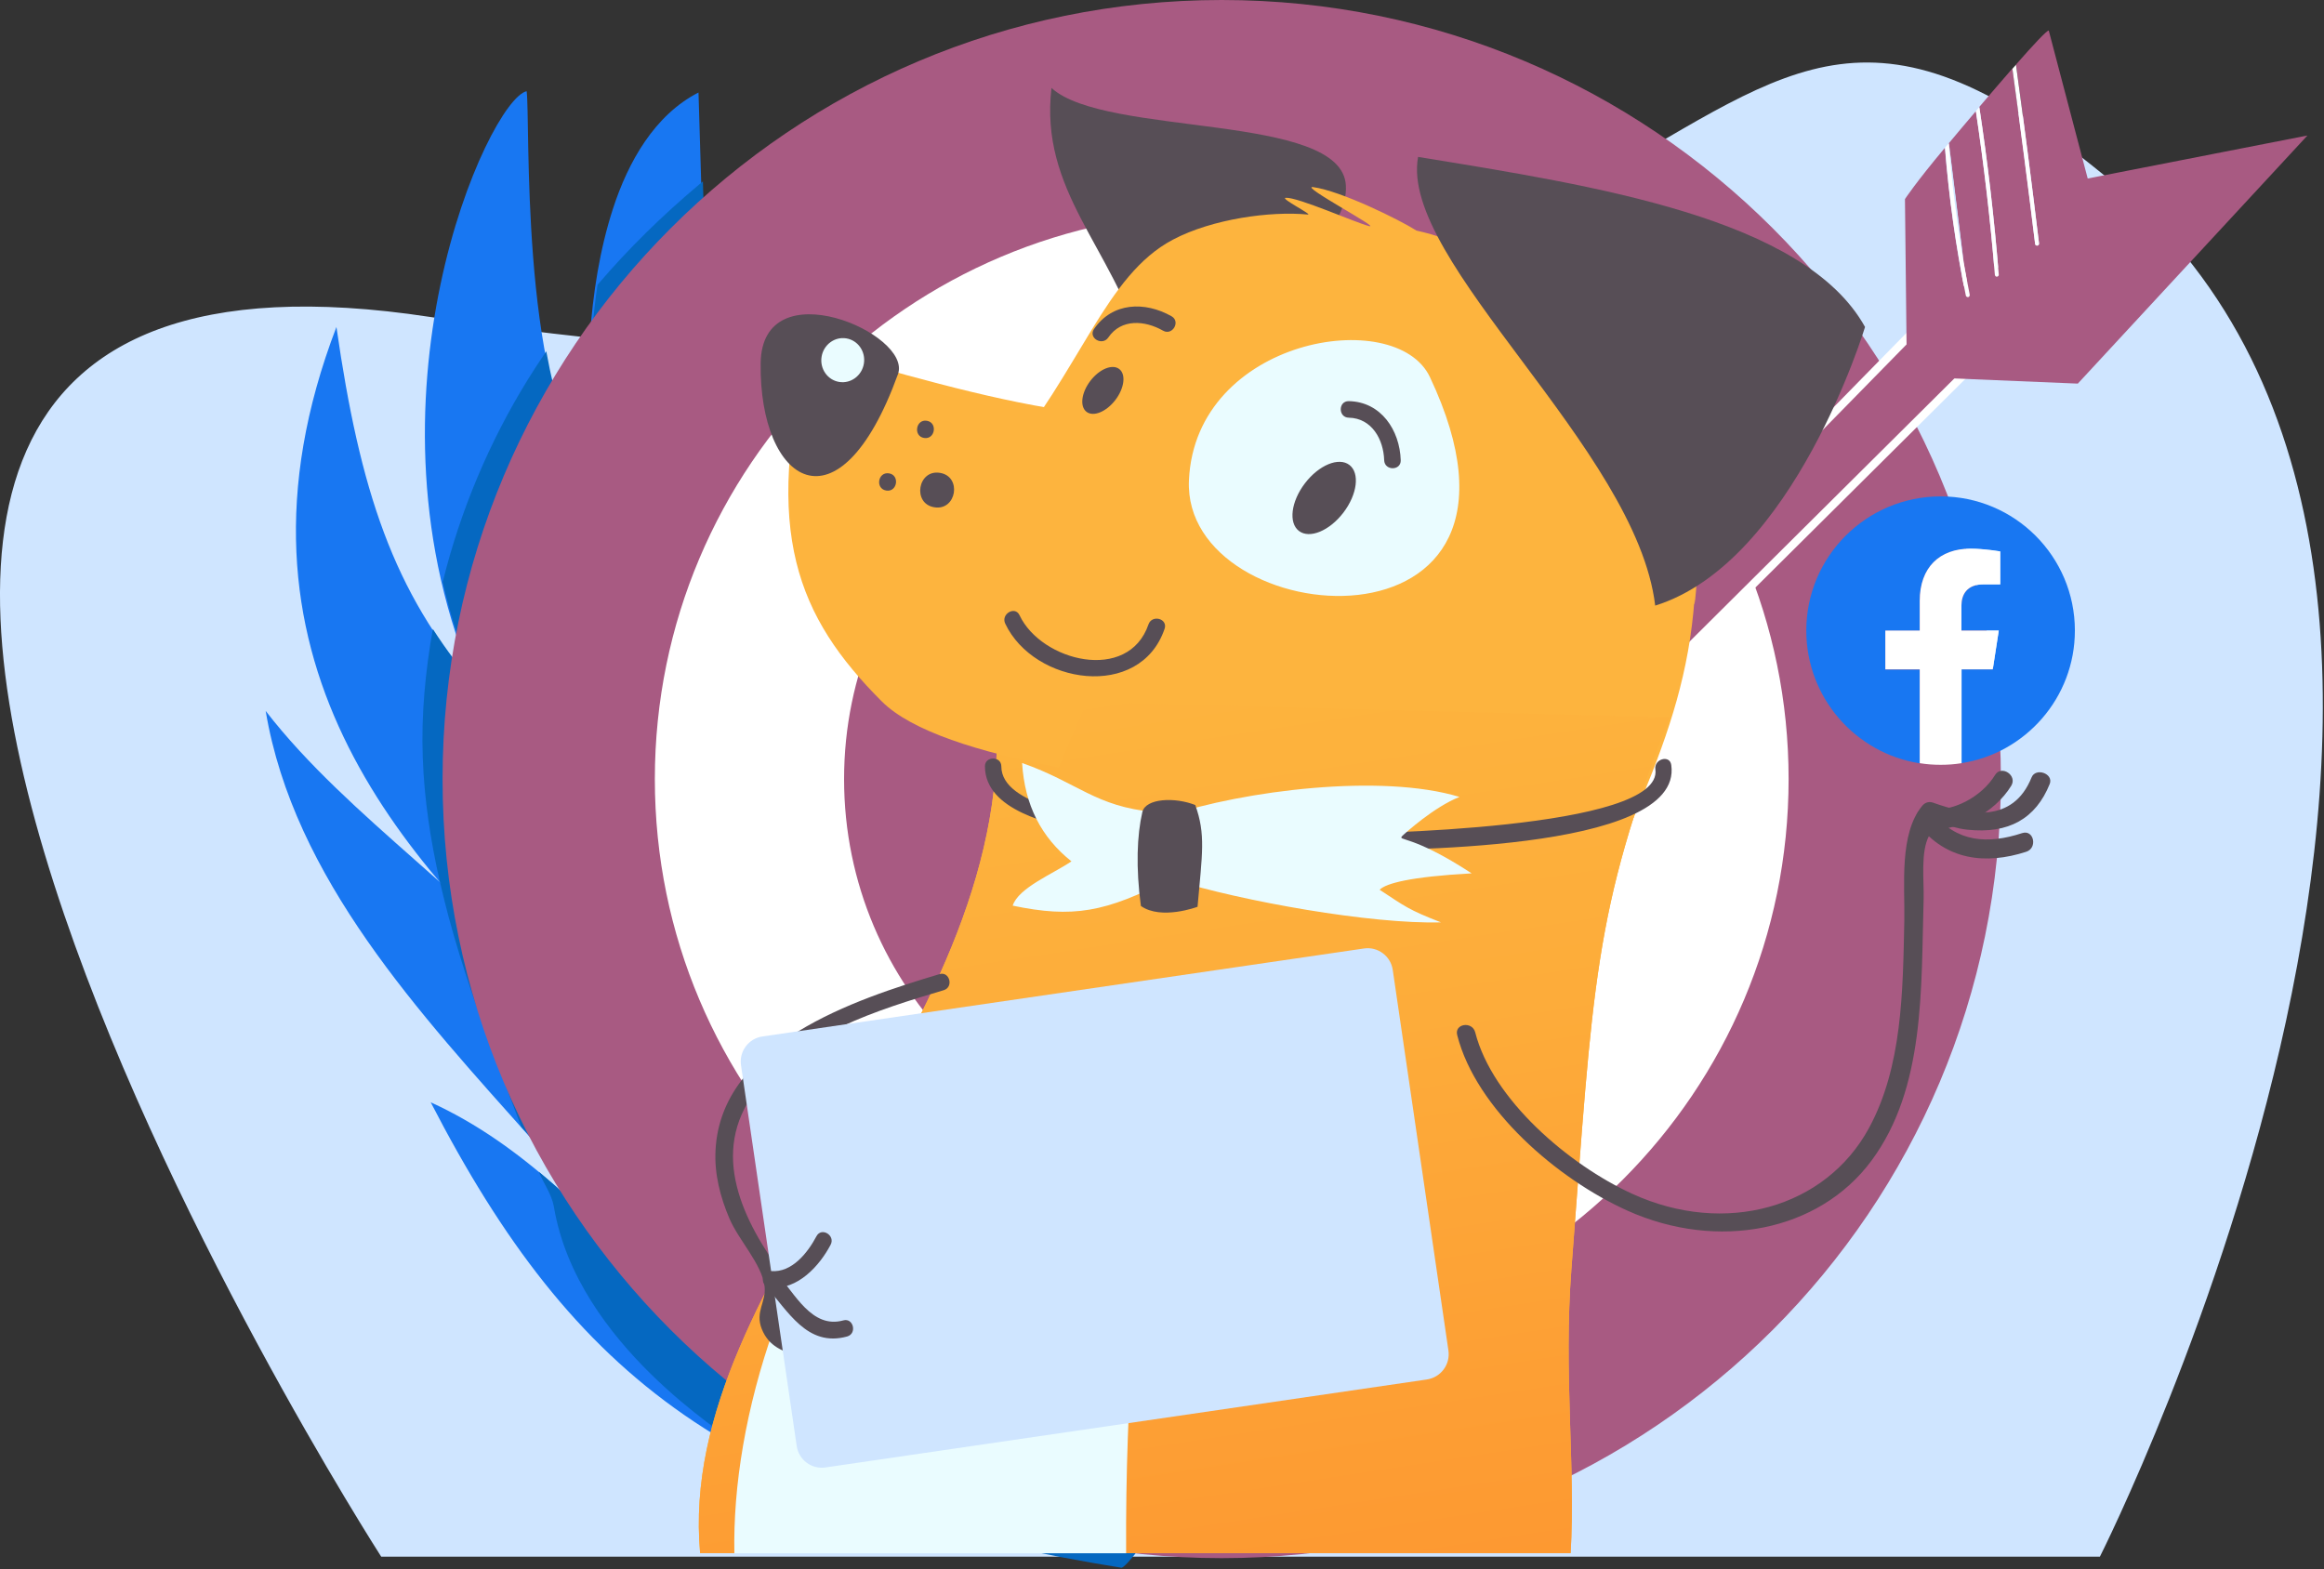 <?xml version="1.0" encoding="UTF-8"?> <svg xmlns="http://www.w3.org/2000/svg" fill="none" viewBox="0 0 1432 967"><rect x="0" y="0" width="1432" height="967" fill="#333333" stroke="none"/> <g clip-path="url(#clip0)"> <path fill="#CFE5FF" d="M1293.9 959.3h-1059s-548-852 30-764c832.8 126.8 743.6-329.3 1038-82 294 247-9 846-9 846z"></path> <path fill="#1877F2" d="M748 881.2c.7 5.2-52.9 84.9-58.1 84.1-237.7-38.4-336.3-115.2-424.5-286C322 705 365.9 751.8 408.2 797.4c-21.2-35.6-52.5-63.8-80-94.8-69.6-78.1-147.2-161.3-164.5-264.5 51.2 66.3 133 117.6 184.2 183.9-97.9-90.5-218.5-217.1-140.6-420.5 14.5 100.7 34.9 163.2 86.1 222.1-76.8-176.5 7.6-362.1 31.1-367.4 2.4 16.7-4.2 178.5 37.5 232.9-.5-54-.9-109.1 15.7-160.5 9.4-28.9 25.6-57.7 52.7-71.6 3.9 128.7 7.7 257.4 11.6 386.1"></path> <path fill="#0568C1" d="M443.1 444.1c-3.3-110.8-6.6-221.5-10-332.3-.8.7-1.6 1.3-2.4 2-22.4 18.8-43.5 39.4-62.5 61.7-5.7 37.6-5.5 76.3-5.1 114.5-12.8-16.7-21.1-43.7-26.5-73.5-3.9 5.7-7.7 11.5-11.3 17.3-23.9 38.6-41.6 80.8-52.5 124.8 5 21.8 12 43.9 21.6 65.8-10.5-12-19.6-24.2-27.7-36.8-4.6 26.1-7.2 52.8-6.2 79.3.9 25.7 4.8 51.2 10.5 76.3.3.4.7.8 1 1.2-.3-.3-.6-.5-.9-.8 1.6 6.9 3.3 13.7 5.1 20.6 8.6 32.1 19.7 63.4 31.5 94.4 4.5 11.9 8.9 23.9 13.5 35.8 2.7 3 5.4 6 8 9 27.5 30.9 58.8 59.2 80 94.8-24.5-26.4-49.5-53.2-77.2-76.1 3 7.3 8 13.9 9.3 21.6 14.4 85.4 107.8 140.7 110.1 144.8.7 1.2 1.4 2.5 2.2 3.7 60.6 34.4 136.4 57.6 237.3 73.9 5.2.8 58.8-78.8 58.1-84.1L443.1 444.1z"></path> <path fill="#A85A82" d="M752.8 960.2c265.15 0 480.1-214.948 480.1-480.1C1232.9 214.948 1017.95 0 752.8 0 487.648 0 272.7 214.948 272.7 480.1c0 265.152 214.948 480.1 480.1 480.1z"></path> <path fill="#fff" d="M752.8 829.4c192.913 0 349.3-156.387 349.3-349.3S945.713 130.8 752.8 130.8 403.5 287.187 403.5 480.1s156.387 349.3 349.3 349.3z"></path> <path fill="#A85A82" d="M752.8 712.8c128.517 0 232.7-104.183 232.7-232.7S881.317 247.4 752.8 247.4 520.1 351.583 520.1 480.1s104.183 232.7 232.7 232.7z"></path> <path fill="#A85A82" d="M1262.9 178.7c-4.1 3.5-339.3 337-426.2 423.5-9.2 9.1-24.8 5.1-28.3-7.4-1.7-5.9-.1-12.2 4.2-16.6l409.2-417.5"></path> <path stroke="#fff" stroke-linecap="round" stroke-linejoin="round" stroke-miterlimit="10" stroke-width="5" d="M1262.9 178.7c-4.1 3.5-339.3 337-426.2 423.5-9.2 9.1-24.8 5.1-28.3-7.4-1.7-5.9-.1-12.2 4.2-16.6l409.2-417.5"></path> <path fill="#A85A82" d="M1286.4 110l-24-91.2c-1.4.1-9.4 8.7-20.2 21 5 36.6 9.8 73.6 14.2 110.1.1.7-.4 1.3-1.1 1.4-.7.1-1.3-.4-1.3-1.1-4.3-35.8-9-72.1-14-108-6.2 7.1-13.2 15.3-20.4 23.7 5.2 34.2 9.2 68.8 12 103.2.1.7-.4 1.3-1.1 1.3-.7.1-1.3-.4-1.3-1.1-2.7-33.6-6.7-67.4-11.7-100.8-5.6 6.6-11.3 13.3-16.7 19.8l9.1 73.4c1.2 6.6 2.4 13.3 3.7 19.9.1.7-.3 1.3-1 1.5h-.1c-.6.1-1.2-.4-1.3-1-6.1-30-10.3-60.5-12.8-91-18.2 21.7-24.6 31.6-24.6 31.6L1175 232l105.3 4.4 141.5-152.9-135.4 26.5z"></path> <path fill="#CFE5FF" d="M1210 161.7l-9.1-73.4v.1c1.7 24.5 4.8 49.1 9.1 73.3z"></path> <path fill="#fff" d="M1211.3 182.1c.1.6.7 1 1.3 1h.1c.7-.1 1.1-.8 1-1.5-1.3-6.6-2.6-13.2-3.7-19.9-4.2-24.3-7.3-48.8-9.2-73.4-.8.9-1.5 1.8-2.3 2.7 2.4 30.6 6.7 61.1 12.8 91.1zM1229.2 169.4c.1.7.7 1.2 1.3 1.1.7-.1 1.2-.7 1.1-1.3-2.8-34.3-6.8-69-12-103.2-.7.8-1.4 1.7-2.1 2.5 5 33.5 8.9 67.3 11.7 100.9zM1255.3 151.4c.7-.1 1.2-.7 1.1-1.4-4.4-36.5-9.2-73.5-14.2-110.1-.7.8-1.4 1.6-2.2 2.5 4.9 35.9 9.6 72.2 14 108 .1.6.7 1 1.3 1z"></path> <path fill="#1877F2" d="M1278.5 388.6c0-45.7-37.1-82.7-82.7-82.7-45.7 0-82.8 37-82.8 82.7 0 41.3 30.3 75.6 69.9 81.8v-57.8h-21.2v-23.9h21.2v-18.3c0-20.7 12.3-32.2 31.2-32.2 9 0 18.4 1.7 18.4 1.7v20.2h-10.3c-10.3 0-13.6 6.5-13.6 13v15.5h23l-3.7 23.9h-19.3v57.8c39.5-6.1 69.9-40.4 69.9-81.7z"></path> <path fill="#fff" d="M1227.9 412.5l3.7-23.9h-23v-15.5c0-6.6 3.3-13 13.6-13h10.3v-20.3s-9.4-1.7-18.4-1.7c-18.9 0-31.2 11.5-31.2 32.2v18.3h-21.2v23.9h21.2v57.8c4.2.7 8.5 1 12.9 1s8.7-.3 12.9-1v-57.8h19.2z"></path> <path fill="#574E56" d="M829.3 114.3c-2.4-45.1-148.2-29.7-181.4-60.1-7.4 63.4 37.1 97.7 55.8 160.2 0-.1 128.4-48.3 125.6-100.1z"></path> <path fill="#FDB43E" d="M617.3 285.8c48.8-58 63.6-116 105.4-138.1 24.4-12.9 60.4-17.7 83.1-15.5 3.6.4-17.2-10-13.6-10.3 7.2-.6 43 15.3 51.3 17.4 8.3 2.1-43.2-25.2-34.4-24 17.1 2.3 53.4 20.2 63.7 26.8 47.7 10.2 112.2 55.1 142.2 87.4 44.7 48.1 27.2 163.7 29.1 139.7-6.3 88.7-48.4 146.9-93.3 269.8C910.7 748.6 836.5 862.3 828 952.6L662.7 556.2l-45.4-270.4z"></path> <path fill="#FDB43E" d="M431.4 957.1h536.4c3.1-54.1-4.5-110.2.5-175.5 13.4-174.6 13.4-219.8 60.5-339.5l-415.4-11c16.7 203.1-197.5 353.2-182 526z"></path> <path fill="url(#paint0_linear)" d="M431.4 957.1h536.4c3.1-54.1-4.5-110.2.5-175.5 13.4-174.6 13.4-219.8 60.5-339.5l-415.4-11c16.7 203.1-197.5 353.2-182 526z"></path> <path fill="#FDB43E" d="M754.6 233.7c-28.5 46.8-151.2 10.7-255.7-19.5-29.3 113.6-7.5 166.1 44.4 218 18.5 18.5 59.7 31.2 109 40.8"></path> <path fill="#574E56" d="M553.3 230.6c-36.4 100.4-85.6 67.1-84.6-6.8.8-58.5 93.7-18.1 84.6 6.8z"></path> <path fill="#EAFCFF" d="M881.1 232.4c84.2 178.3-152.9 158.4-148.5 63.5 4-87.5 127.5-108.1 148.5-63.5z"></path> <path fill="#574E56" d="M617 472.3c.1 24.5 54.2 30.8 70.9 33.6 42.9 7.2 86.9 8.6 130.3 8.1 20.5-.2 207.1-2.7 201.8-39.9-.9-6.4 8.9-9.2 9.8-2.7 7.8 54.5-177.1 52.3-205 52.7-52.1.8-105.9-.5-156.9-11.7-20.1-4.4-60.9-12.8-61-40.1-.1-6.5 10.1-6.5 10.1 0z"></path> <path fill="#EAFCFF" d="M721 541.6c-39.8 20.8-60.1 24.2-97 16.5 3.5-11 24.9-19.6 36.2-27.3-18.6-14.8-28.8-34.6-30.4-60.6 34.6 12.2 45 26.8 81.3 30.2l8.8 2.3c46.3-15.4 131-26.3 179.4-11.6-15.5 6.1-33.4 22.2-35.3 24.1-3 3.2 5.9-1.1 42.8 23-38.1 2.1-52.8 6.2-56.7 10.1 15.7 10.3 17.7 12.3 37.8 20.1-43 1.2-122.5-13-164.8-26.2"></path> <path fill="#574E56" d="M827.766 315.905c8.582-11.236 10.238-24.394 3.698-29.389-6.54-4.995-18.798.064-27.38 11.3s-10.238 24.394-3.698 29.389c6.539 4.995 18.798-.064 27.38-11.3zM687.274 246.481c5.565-7.286 6.625-15.828 2.368-19.08-4.258-3.252-12.22.019-17.785 7.304-5.565 7.286-6.625 15.828-2.368 19.08 4.258 3.252 12.22-.018 17.785-7.304zM737.9 558.8c2.9-32.8 5.1-44.7-1.4-62.7-12.5-5-30.6-4.2-32.6 4.3-3.3 14.2-4.1 34.1-.9 57.9 12.6 8.9 34.9.5 34.9.5zM852.9 283.6c-.4-12.8-7.6-25.9-21.8-26.2-6.6-.1-6.6-10.3 0-10.2 19.9.4 31.4 17.9 32 36.4.2 6.6-10 6.6-10.2 0zM716.7 203.8c-11.2-6.4-25.8-7.6-33.8 4.2-3.7 5.4-12.5.3-8.8-5.2 11.3-16.6 31.4-17.2 47.8-7.9 5.7 3.3.5 12.1-5.2 8.9z"></path> <path fill="#FDB43E" d="M1001.2 268c-6.8 1.1-5.1 11.7 1.7 10.6 6.9-1.2 5.2-11.8-1.7-10.6zM1023.9 288.3c-6.8 1.1-5.1 11.7 1.7 10.6 6.8-1.1 5.1-11.7-1.7-10.6z"></path> <path fill="#574E56" d="M571.1 259.3c6.8 1.1 5.1 11.7-1.7 10.6-6.8-1.1-5.1-11.7 1.7-10.6zM579.2 291.4c13.7 2.2 10.2 23.5-3.5 21.2-13.7-2.2-10.2-23.5 3.5-21.2zM547.8 291.7c6.8 1.1 5.1 11.7-1.7 10.6-6.9-1.1-5.2-11.7 1.7-10.6z"></path> <path fill="#EAFCFF" d="M532.306 224.073c1.21-7.413-3.642-14.374-10.836-15.548-7.195-1.175-14.008 3.882-15.218 11.295-1.21 7.413 3.641 14.374 10.836 15.548 7.195 1.175 14.008-3.882 15.218-11.295zM693.9 957.1c-1.2-204.2 34.5-277-24-297.7-59.4-21.1-147.4 30.6-192.7 158.2-17.8 50.2-25.5 98.3-24.7 139.6h241.4v-.1z"></path> <path fill="#574E56" d="M1149.2 201.5c-37.3-67.1-166.2-87-275.4-104.8-11.9 64.2 134.6 179.8 146.1 276.5 85.5-26.6 129.3-171.7 129.3-171.7zM717.6 387.5c-15.1 44.3-80.5 34.3-98.2-3.2-2.8-5.9 6-11.1 8.8-5.2 13.4 28.5 67.1 42 79.5 5.6 2.2-6.1 12-3.5 9.9 2.8zM1239.3 484.2c-10.1 16.6-32.9 29.4-53.1 26.1 1.6-3.2 3.1-6.5 4.7-9.7 14.6 18.7 34.1 19.7 55.1 12.8 7.2-2.4 9.7 9.2 2.5 11.5-25 8.1-49.4 5.2-66.5-16.7-2.8-3.6-.8-10.6 4.7-9.7 16.3 2.6 34.5-7.6 42.6-20.9 3.9-6.4 13.9.2 10 6.6zM581.5 610.2c-40 11.9-89.4 27.2-115.9 62.1-28.9 38.1-7.8 80.3 17.3 114.1 1.1 1.5.8 3.6 0 5.2-8.4 12.6-4.1 24 12.8 34.3 6.4 1.6 3.7 11.4-2.7 9.8-10.5-2.5-19.4-6.1-23.6-16.7-4.3-10.7 2.9-16.8 1.7-26.4-1.7-13.7-15.8-28.1-21.6-41.6-5.7-13.3-9.4-27.7-8.6-42.2 3.3-65.9 86.2-93 138-108.5 6.2-1.9 8.9 8 2.6 9.9z"></path> <path fill="#574E56" d="M909 636.2c10.6 41.4 57.7 81.6 96.8 99.5 57.1 26.1 119 8.8 145.8-40.5 20.6-37.9 20.9-84.4 21.8-127.9.4-21.7-3.3-53.5 11.1-70.8 1.5-1.8 3.9-2.8 6.5-1.9 22.1 7.9 49.3 13 60.8-15.5 2.5-6.3 13.7-2.4 11.2 4-8.6 21.4-25.3 30.9-50.7 28.2-14.3-1.5-17.1-8.3-23.6 3.6-5.4 10-3.1 27.6-3.4 39.1-1.6 54.9 1 116.5-32.1 161.2-32.5 43.9-95 55.7-150.3 30.9-43.2-19.4-93.4-62.6-105-108.2-1.9-7.1 9.3-8.8 11.1-1.7z"></path> <path fill="#CFE5FF" d="M879.2 850.1l-370.5 54.2c-8.6 1.3-16.6-4.7-17.8-13.3l-34.3-234.5c-1.3-8.6 4.7-16.6 13.3-17.8l370.5-54.2c8.6-1.3 16.6 4.7 17.8 13.3l34.3 234.5c1.2 8.6-4.7 16.5-13.3 17.8z"></path> <path fill="#574E56" d="M522 823.6c-24.7 6.8-36.4-15.7-50.7-31.7-2.7-3-.8-9 3.8-8.6 13 1.1 22.7-11.5 28-21.5 3.1-5.8 11.8-.5 8.7 5.3-6.9 13.1-20.3 27.8-36.8 26.4 1.3-2.9 2.5-5.7 3.8-8.6 11 12.3 21.5 34.1 40.8 28.8 6.2-1.8 8.7 8.1 2.4 9.9z"></path> </g> <defs> <linearGradient id="paint0_linear" x1="686.963" x2="801.245" y1="419.884" y2="1166.04" gradientUnits="userSpaceOnUse"> <stop stop-color="#FDB43E"></stop> <stop offset=".308" stop-color="#FDAC3A"></stop> <stop offset=".774" stop-color="#FD9831"></stop> <stop offset="1" stop-color="#FD8B2B"></stop> </linearGradient> <clipPath id="clip0"> <path fill="#fff" d="M0 0h1431.3v966.4H0z"></path> </clipPath> </defs> </svg> 